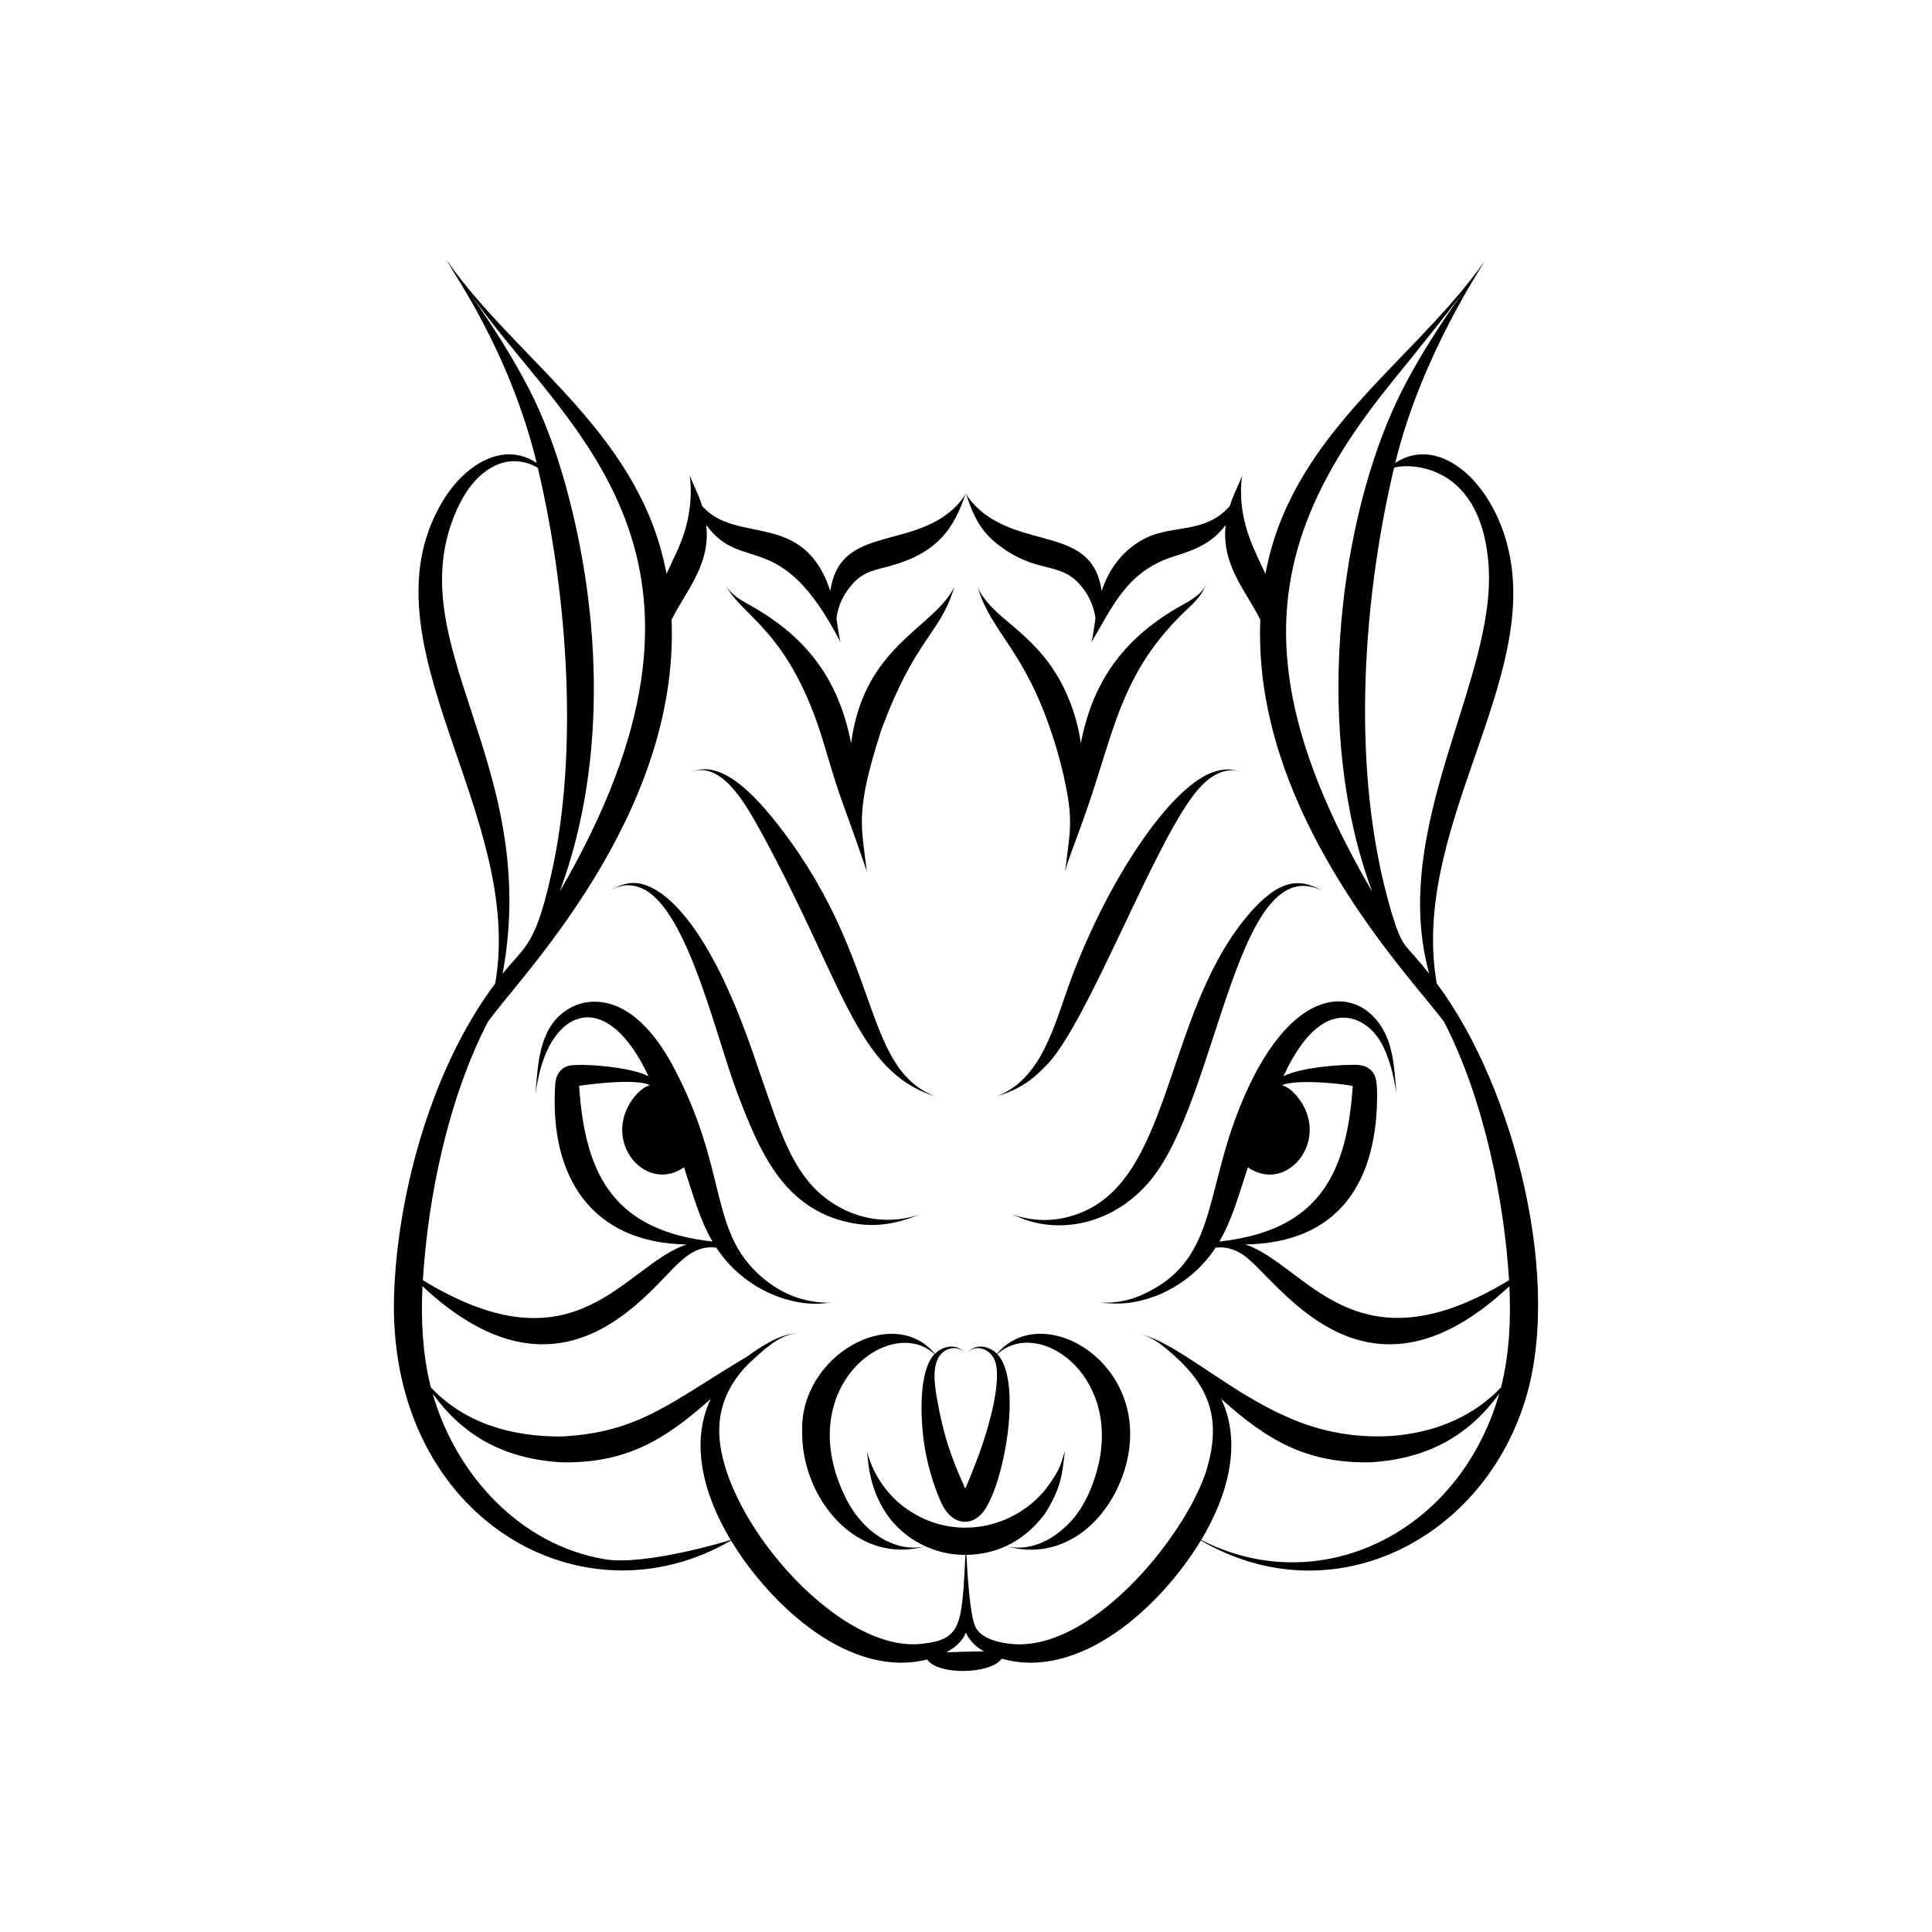<?xml version="1.0" encoding="UTF-8"?>
<!-- Uploaded to: ICON Repo, www.iconrepo.com, Generator: ICON Repo Mixer Tools -->
<svg fill="#000000" width="800px" height="800px" version="1.1" viewBox="144 144 512 512" xmlns="http://www.w3.org/2000/svg">
 <g>
  <path d="m337.73 552.25c10.594 17.449 31.59 36.688 51.984 31.531 2.812 4.227 16.836 3.969 19.742-0.215 20.574 5.875 42.004-13.559 52.789-31.32 34.305 19.945 73.43 0.383 85.406-35.527 10.941-31.809-2.106-84.355-22.91-112.11-6.856-39.551 25.062-77.215 19.684-111.51-3.102-20.062-18.477-34.504-30.68-26.406 6.887-28.242 22.695-51.531 23.723-53.531 0 0-0.086 0.125-0.219 0.324-0.105 0.145-0.598 0.816-1.621 2.223-19.074 25.547-49.59 44.309-56.281 80.383-2.391-5.402-7.148-13.273-6.387-24.078 0.082-1.309 0.266-2.004 0.266-2.004-1.559 3.769-2.375 5.113-3.32 8.109-6.699 7.559-15.156 4.734-22.758 8.707-5.508 2.93-9.258 7.859-11.199 13.809-2.195-16.184-18.574-11.57-30.57-20.098-2.109-1.504-4.559-3.934-5.41-5.891l0.004-0.008-0.004 0.008-0.004-0.008 0.004 0.008c-0.52 1.234-2.418 3.766-5.391 5.902-11.738 8.406-28.289 3.809-30.535 20.09-7.047-21.609-24.77-12.148-33.957-22.52-0.953-3.019-1.73-4.269-3.32-8.109-0.008 0.125 1.285 6.352-1.387 15.027-1.086 3.586-2.996 7.113-4.738 11.055-6.707-36.117-37.258-54.895-56.285-80.379-1.027-1.406-1.383-1.906-1.84-2.543 1.414 3.07 16.426 23.613 23.723 53.531-9.199-6.106-19.676 0.836-25.422 10.969-21.262 37.23 22.246 81.828 14.426 126.95-17.758 23.688-26.484 58.625-26.855 84.695-0.516 57.297 49.91 85.879 89.344 62.938zm-33.598 4.938c-22.062-3.754-39.223-22.066-45.457-43.812 7.938 10.848 18.43 17.199 34.098 18.156 16.91 0.309 27.266-5.758 39.57-16.797-5.699 11.961-1.578 25.98 5.297 37.367-0.336 0.168-22.902 6.981-33.508 5.086zm90.617 24.703c2.852-1.5 4.457-3.336 5.238-5.246 0.73 1.785 2.231 3.566 4.769 4.992-0.402-0.004-4.219 0.02-10.008 0.254zm67.586-29.793c6.871-11.379 10.98-25.441 5.297-37.367 12.355 11.082 22.676 17.105 39.574 16.797 15.344-0.938 26.074-7.191 34.098-18.152-10.734 37.414-48.008 54.656-78.969 38.723zm76.148-258.35c2.242 30.238-26.477 69.414-15.723 108.28 0.004 0.008 0.004 0.02 0.008 0.027-6.383-8.035-6.5-6.356-8.871-12.668-12.551-38.195-8.895-85.805-0.465-121.39 1.469-0.898 22.957-3.18 25.051 25.75zm-1.293-80.184c-0.297 0.434-0.832 1.219-1.609 2.344 0.184-0.273 1.523-2.219 1.609-2.344zm-24.285 31.637c36.227-44.598 11.051-17.262 0.109 7.668-14.312 32.289-20.895 85.656-5.383 127.39-34.449-59.199-27.586-94.668 5.273-135.06zm-190.93 63.031c3.91-7.863 10.379-14.566 9.188-25.125 9.59 13.25 19.605 0.09 35.602 31.121 0 0-0.238-0.789-0.477-2.281-0.18-1.027-0.363-2.41-0.621-4.047 0.34-2.816 1.461-5.422 2.848-7.344 3.43-4.914 6.5-5.269 10.816-6.41 12.945-3.438 17.445-9.848 20.629-19.5 2.008 6.277 3.973 10.594 9.953 14.73 10.188 7.094 15.816 2.969 21.547 11.172 1.352 1.875 2.504 4.508 2.852 7.352-0.258 1.641-0.438 3.019-0.621 4.051-0.242 1.488-0.477 2.281-0.477 2.281 5.859-9.836 9.539-19.039 22.273-22.91 5.547-1.699 10.016-3.644 13.324-8.211-1.008 8.879 3.481 15.18 7.402 21.844 0.66 1.125 1.254 2.219 1.781 3.281-0.32 7.859 0.375 15.973 2.059 24.023 8.633 41.43 40.988 74.449 46.684 82.625 10.801 21.004 15.922 47.953 17.18 68.375-40.91 24.957-53.66-3.992-69.875-9.465 24.648-0.395 35.316-16.477 34.898-40.934-0.121-1.848-0.113-3.762-1.605-5.242-1.863-1.824-4.746-1.367-5.504-1.41-4.719 0.035-13.551 0.906-17.715 3.012 2.848-6.094 7.641-14.336 14.465-15.406 4.43-0.75 9.723 1.914 12.633 8.945 2.137 5.082 2.852 11.125 2.879 11.25-0.406-4.219-0.488-7.711-1.453-11.695-3.938-16.84-25.625-22.742-40.773 16.875-8.543 22.246-5.973 39.047-24.711 47.73-4.113 1.934-7.793 2.398-11.547 2.32 2.25 0.168 1.812 0.164 3.168 0.184 9.074 0.496 20.625-4.461 27.375-14.789 2.684-0.309 5.098 0.441 7.25 1.887 8.91 5.801 31.648 44.812 70.598 8.344 0.445 8.891-0.027 18.262-2.223 26.832-14.121 14.867-38.398 16.328-57.199 7.57-16.051-7.066-30.992-21.43-40.082-21.906 2.008 0.152 3.992 0.652 7.129 2.894 11.605 9.145 17.055 18.09 11.809 34.277-6.254 17.93-30.922 47.602-51.828 45.086-4.008-0.441-7.688-1.777-9.066-4.371-1.602-3.25-2.242-15.582-2.426-19.188 8.727-0.137 15.688-4.07 20.824-10.93 4.238-6.832 4.504-9.996 5.281-16.59-1.074 3.141-0.883 4.441-4.902 9.852-7.863 10.012-22.262 13.641-34.043 7.312-11.391-6.016-13.445-17.035-13.52-17.164 0.285 1.078 0.09 9.184 5.16 16.621 4.762 6.977 12.828 10.961 20.934 10.902-0.961 18.871-1.059 22.406-11.484 23.555-22.703 2.731-54.723-35.133-53.742-57.527 0.273-6.519 3.113-11.902 7.602-16.547 3.449-3.164 8.207-7.898 12.828-8.156 0.559-0.043 0.574-0.039 0-0.012-4.266 0.094-9.633 3.609-13.02 6.106-20.391 12.121-28.41 20.102-49.215 21.211-13.129 0.051-25.488-3.379-34.625-13-2.199-8.57-2.668-17.941-2.223-26.832 15.93 14.914 33.383 21.121 51.387 8.918 14.07-9.633 17.086-20.223 26.461-19.148 7.172 10.977 19.762 15.863 29.117 14.711 0.879-0.066 1.277-0.098 1.43-0.105-7.633 0.16-13.652-2.656-18.457-6.781-14.336-12.297-8.672-28.281-23.695-56.188-4.269-7.93-11.23-16.691-20.488-16.805-2.25-0.035-4.406 0.512-6.191 1.422-9.047 4.606-8.949 15.832-9.648 23.125 0 0 0.215-1.91 0.988-5.289 4.25-17.973 18.289-22.398 28.992 0.5-4.191-2.117-12.918-2.977-17.715-3.012-0.02 0 0.246-0.035-2.602 0.082-2.84 0.359-4.242 2.375-4.414 5.144-1.578 24.5 9.688 41.961 34.805 42.363-16.754 5.656-28.977 34.438-69.875 9.465 1.348-21.934 6.656-47.918 17.18-68.375 7.793-11.203 50.871-54.352 48.734-106.66zm152.73 145.13c10.812 7.481 23.082-8.562 12.07-19.875-0.797-0.82-1.836-1.527-3.043-1.918 4.656-1.855 18.656 0.016 18.754 0.266 0.023 0.055 0.004 0.117-0.012 0.16-1.625 24.621-10.164 38.223-35.332 41.031 3.465-5.973 4.977-11.91 7.562-19.664zm-158.47-21.797c-2.508 0.816-4.418 3.191-5.676 5.445-5.922 10.984 5.086 23 14.703 16.348 2.586 7.754 4.117 13.723 7.562 19.664-25.543-2.852-33.738-16.867-35.332-41.031-0.055-0.145-0.016-0.227 0.184-0.273 4.668-0.648 11.387-1.324 15.691-0.848 1.059 0.109 2.008 0.352 2.867 0.695zm-51.84-215.65c-0.789-1.137-1.324-1.926-1.621-2.359 1.73 2.512 1.453 2.109 1.621 2.359zm7.914 10.945c25.16 33.434 70.016 67.441 20.031 153.4 13.25-35.645 10.562-77.016 0.77-110.39-1.805-6.09-3.852-11.801-6.152-16.996-8.59-19.578-26.91-42.004-14.648-26.008zm-7.461 52.707c2.387-5.539 6.293-11.039 12.18-12.883 2.93-0.879 6.266-0.523 9.141 1.082 0.129 0.07 0.242 0.152 0.367 0.23 7.441 31.402 10.738 71.785 4.328 104.12-4.746 22.945-7.512 22.188-13.664 29.93 10.297-55.723-27.699-87.117-12.352-122.48z"/>
  <path d="m305.58 380.05c1.891-0.93 1.68-0.852 2.828-1.148 1.773-0.652 4.973-0.363 7.805 1.754 10.734 7.91 17.676 38.297 23.055 52.691 5.777 15.156 11.812 30 28.375 34.301 7.871 2.047 13.984 0.656 20.148-1.812-10.07 3.394-20.039 0.453-27.047-6.039-7.555-7.141-10.672-18.172-14.484-28.852-0.359-1.055-0.723-2.113-1.09-3.18-4.512-13.449-11.34-31.969-21.418-42.938-2.152-2.336-4.426-4.234-6.738-5.41-4.41-2.309-7.481-1.594-11.434 0.633z"/>
  <path d="m362.56 341.84c4.816 16.367 4.707 14.148 11.16 33.09-1.449-12.199-3.184-15.746 3.824-37.449 8.887-24.098 15.355-25.281 19.121-37.184 0.156-0.48 0.254-0.727 0.254-0.727-5.731 11.211-23.934 15.41-27.367 41.426-3.633-18.914-13.695-29.48-27.77-37.152-1.824-1.012-3.902-2.375-5.016-4.148-0.316-0.488-0.441-0.773-0.441-0.773 3.898 8.504 17.117 11.703 26.234 42.918z"/>
  <path d="m344.89 363.04c22.719 41.035 25.641 64.812 46.961 71.512-20.023-7.805-13.699-37.598-43.211-73.914-4.477-5.457-12.484-14.336-19.852-12.547-0.68 0.152-0.992 0.223-1.133 0.254 0.145-0.023 0.457-0.07 1.145-0.18 7.039-1.043 12.707 8.836 16.09 14.875z"/>
  <path d="m391.76 502.77c-11.164-13.371-35.707 0.484-35.176 20.418-0.316 17.707 14.316 35.711 32.578 30.598-0.195 0.031-1.496 0.438-3.805 0.328-6.281-0.309-13.699-5.07-17.887-14.508-12.949-28.418 12.609-47.375 24.191-36.746-4.211 4.356-3.648 16.336-2.988 21.965 1.086 9.215 4.231 16.148 4.18 16.02 0.055 0.129 0.422 1.031 0.367 0.902 2.594 6.191 7.418 6.812 10.594 3.762 5.762-5.332 11.609-35.203 4.488-42.641 10.566-9.727 32.266 4.914 26.855 29.074-1.207 5.332-3.777 11.535-7.578 15.457-8.746 9.109-16.582 6.336-16.77 6.387 14.508 4.062 26.789-6.102 31.184-20.148 8.555-27.566-21.41-45.68-33.777-30.867-2.285-2.301-5.449-2.363-6.992-1.043-0.539 0.453-0.703 0.793-0.727 0.773 0.02 0.02 0.195-0.324 0.773-0.711 1.715-1.215 4.894-0.312 6.168 2.309 2.594 5.394-1.973 19.812-4.031 25.422-3.262 8.566-3.387 8.391-3.617 8.965 0 0-0.004 0.004-0.012 0-2.301-5.246-5.293-11.707-7.227-22.562-0.695-3.668-1.688-8.965 0.188-12.203 1.473-2.465 4.465-3.043 6.012-1.895 0.543 0.371 0.707 0.695 0.727 0.676-0.129 0.113-0.766-1.715-3.465-1.645-1.281 0.031-2.902 0.566-4.254 1.914z"/>
  <path d="m431.37 464.98c-6.269 2.769-12.543 3.098-19.176 0.855 0.141 0.055 0.5 0.199 1.293 0.52 12.098 5.441 27.848 1.516 37.234-11.984 16.469-23.719 21.559-85.219 43.684-74.324-4.988-2.797-10.23-3.824-18.168 4.781-23.23 25.277-21.074 69.637-44.867 80.152z"/>
  <path d="m422.98 339.16c1.227 3.477 2.957 10.199 3.344 12.559 2.106 9.949 1.18 13.082-0.062 23.207 0.574-1.688-0.699 1.195 4.246-12.129 8.879-24.098 9.656-40.215 28.598-57.805 2.684-2.5 3.594-3.992 4.551-6.082-0.258 0.277-0.617 2.238-5.457 4.922-14.121 7.699-24.188 18.352-27.77 37.156-0.504-3.836-1.562-7.668-2.981-11.234-4.34-11.074-11.074-16.52-17.293-21.77-6.258-5.285-6.859-8.113-7.09-8.422 0 0 0.098 0.246 0.254 0.727 3.664 11.598 12.359 16.234 19.66 38.871z"/>
  <path d="m426.32 407.75c-3.793 11.035-7.481 22.625-18.18 26.793 6.871-2.16 9.773-4.644 14.039-9.152 10.637-12.422 26.066-53.531 37.113-69.309 1.398-2.027 2.859-3.719 4.336-5.004 1.473-1.285 2.984-2.133 4.332-2.539 0.332-0.125 0.656-0.203 0.969-0.246 0.309-0.051 0.602-0.121 0.875-0.137 0.547 0 1.023-0.051 1.395 0.004 0.688 0.105 1 0.156 1.145 0.18-0.141-0.031-0.453-0.102-1.133-0.254-0.371-0.09-0.848-0.098-1.41-0.168-0.281-0.02-0.586 0.012-0.914 0.016-0.332-0.008-0.68 0.027-1.043 0.102-1.473 0.199-3.25 0.797-5.09 1.867-11.676 6.695-27.5 31.707-36.434 57.848z"/>
 </g>
</svg>